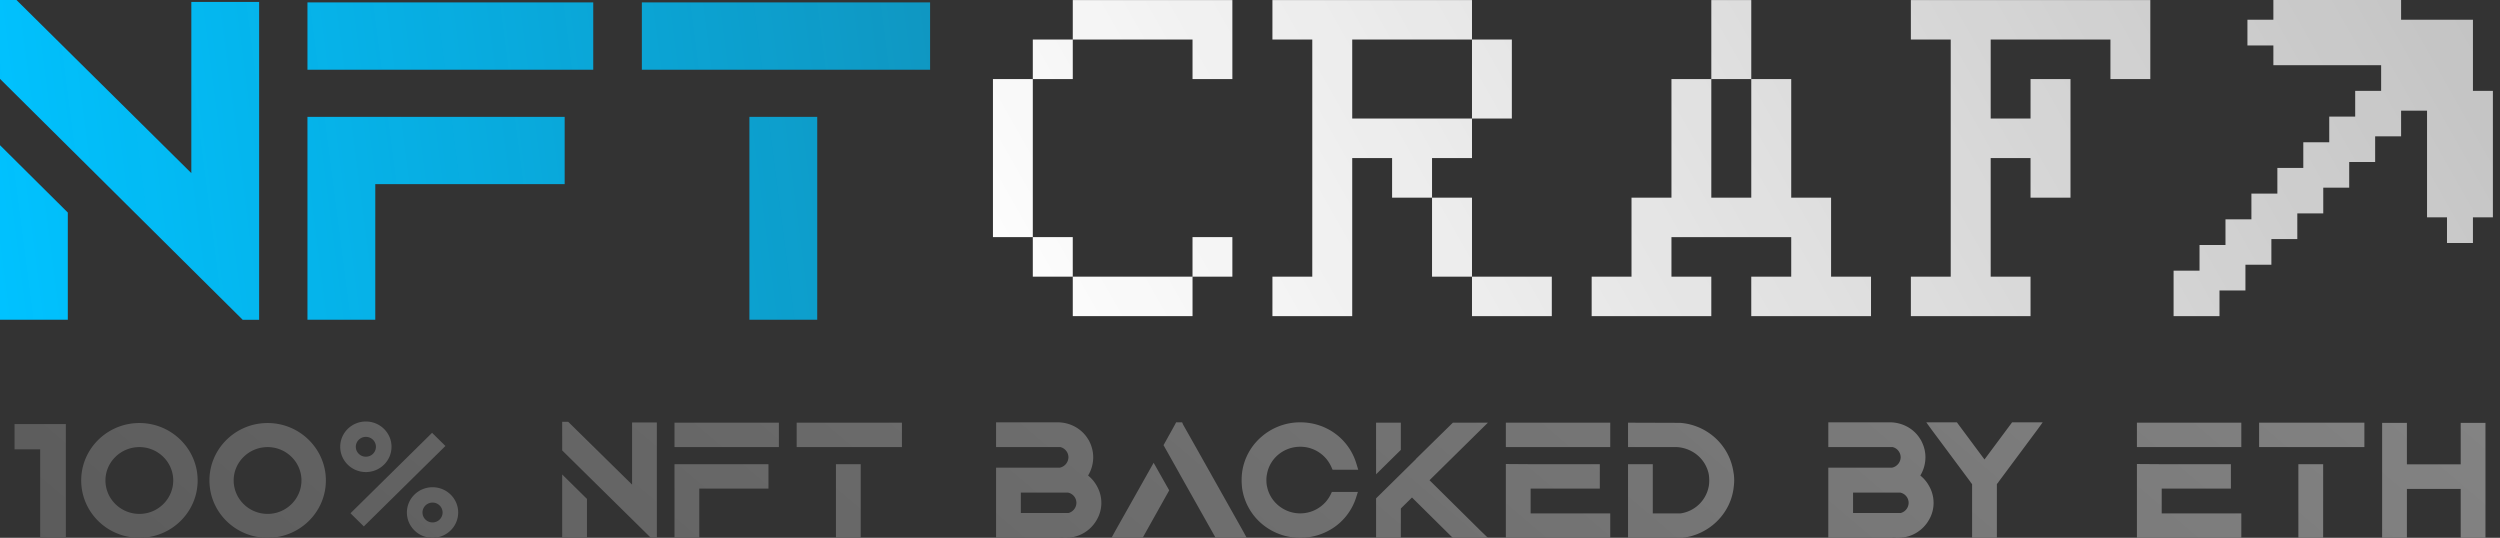 <svg width="172" height="37" viewBox="0 0 172 37" fill="none" xmlns="http://www.w3.org/2000/svg"><rect x="0" y="0" width="172" height="37" fill="#333333" stroke="none"/><path d="M0 22h4.665v-7.377L0 9.99V22zM13.163.132V11.91L1.133 0H0v5.426l4.665 4.631 3.2 3.176 5.531 5.492 3.3 3.275h1.132V.132h-4.665zm7.99 8.767V22h4.666v-9.33h13.03V8.04H21.152v.86zm19.662-4.102V.165H21.153v4.632h19.662zM56.225 22V8.04h-4.666V22h4.666zM44.16.165v4.632h19.83V.165H44.161z" fill="url(#paint0_linear_6_2841)"/><path d="M165.195 0h-8.787v1.36h-1.785v1.766h1.785v1.36h7.414v1.767h-1.785V8.02h-1.785v1.767h-1.785v1.767h-1.784v1.767h-1.786v1.767h-1.784v1.767h-1.785v1.767h-1.785v3.127h3.158v-1.767h1.785v-1.767h1.785v-1.768h1.784V14.68h1.785v-1.767h1.785v-1.767h1.785V9.38h1.785V7.612h1.785V5.845v9.107h1.373v1.767h1.785v-1.767h1.373v-8.7h-1.373V1.36h-4.943V0z" fill="url(#paint1_linear_6_2841)"/><path d="M68.315 16.313h2.742v2.721h2.75v2.715h8.239v-2.715h2.741v-2.721h-2.742v2.721h-8.239v-2.721h-2.749V5.44h2.75V2.72h8.239v2.72h2.741V.005h-10.98V2.72h-2.75v2.72h-2.742v10.872z" fill="url(#paint2_linear_6_2841)"/><path fill-rule="evenodd" clip-rule="evenodd" d="M101.273.005h-13.73V2.72h2.742v16.314h-2.742v2.715h5.49V10.877h2.743v2.721h2.748v5.436h2.749v2.715h5.491v-2.715h-5.491v-5.436h-2.749v-2.721h2.749V8.156h2.742V2.72h-2.742V.005zm0 2.715v5.436h-8.24V2.72h8.24z" fill="url(#paint3_linear_6_2841)"/><path fill-rule="evenodd" clip-rule="evenodd" d="M112.248 19.034h-2.742v2.715h8.232v-2.715h-2.742v-2.721h8.24v2.721h-2.749v2.715h8.239v-2.715h-2.748v-5.436h-2.742V5.441h-2.749V.005h-2.749v5.436h-2.742v8.157h-2.748v5.436zm5.49-13.593v8.157h2.749V5.441h-2.749z" fill="url(#paint4_linear_6_2841)"/><path d="M147.941 5.441V.005h-16.473V2.72h2.742v16.314h-2.742v2.715h8.233v-2.715h-2.742v-8.157h2.742v2.721h2.749V5.441h-2.749v2.715h-2.742V2.72h8.239v2.72h2.743z" fill="url(#paint5_linear_6_2841)"/><path fill-rule="evenodd" clip-rule="evenodd" d="M25.172 31.421a.687.687 0 00.692-.682.687.687 0 00-.692-.682.687.687 0 00-.692.682c0 .377.31.682.692.682zm0 1.057c.974 0 1.764-.778 1.764-1.739 0-.96-.79-1.739-1.764-1.739-.975 0-1.765.779-1.765 1.74 0 .96.79 1.738 1.765 1.738zm4.587 3.465a.687.687 0 00.692-.682.687.687 0 00-.692-.682.687.687 0 00-.692.682c0 .376.31.682.692.682zm0 1.057c.974 0 1.764-.779 1.764-1.74 0-.96-.79-1.738-1.764-1.738s-1.764.778-1.764 1.739c0 .96.79 1.739 1.764 1.739zm.886-6.317l-.918-.905-5.614 5.534.918.905 5.614-5.534zM9.593 29.104c-2.216 0-4.006 1.776-4.006 3.948 0 2.184 1.79 3.948 4.006 3.948 2.203 0 4.005-1.764 4.005-3.948 0-2.172-1.802-3.948-4.005-3.948zm0 6.252c1.278 0 2.325-1.032 2.325-2.304 0-1.26-1.047-2.292-2.325-2.292-1.29 0-2.338 1.032-2.338 2.292 0 1.272 1.047 2.304 2.338 2.304zm8.821-6.252c-2.215 0-4.005 1.776-4.005 3.948 0 2.184 1.79 3.948 4.005 3.948 2.204 0 4.006-1.764 4.006-3.948 0-2.172-1.802-3.948-4.006-3.948zm0 6.252c1.279 0 2.326-1.032 2.326-2.304 0-1.26-1.047-2.292-2.326-2.292-1.29 0-2.337 1.032-2.337 2.292 0 1.272 1.047 2.304 2.337 2.304zm-15.65-6.182H4.53V37H2.764v-7.826zm-1.764 0h1.764v1.739H1v-1.74zM40.382 37h-1.704v-4.356l1.704 1.68V37zm3.105-3.66v-4.272h1.704V37h-.414l-1.205-1.188-2.021-1.992-1.169-1.152-1.704-1.68V29.02h.414l4.395 4.32zm2.919.276v-1.68h6.464v1.68h-4.76V37h-1.704v-3.384zm7.182-4.536v1.68h-7.182v-1.68h7.182zm5.63 2.856V37h-1.705v-5.064h1.705zM54.81 30.76v-1.68h7.243v1.68H54.81zm18.674 3.132h-3.25v1.404h3.275a.733.733 0 00.548-.696.722.722 0 00-.573-.708zm1.461-1.104c.207.18.378.396.512.636.207.36.316.756.316 1.176a2.3 2.3 0 01-.316 1.164A2.424 2.424 0 0173.328 37c-.098 0-.184 0-.28-.012-.098.012-.183.012-.28.012H68.53v-4.824h4.382a.747.747 0 00.597-.72.733.733 0 00-.548-.696H68.53v-1.704h4.236c.877 0 1.692.456 2.118 1.2.013.012.025.024.025.036.195.36.304.756.304 1.164 0 .42-.11.828-.304 1.176-.012.012-.012.012-.012.024a.258.258 0 01-.037.06.535.535 0 00.043.036c.015.012.03.024.042.036zM76.472 37l.256-.468 2.642-4.692 1.071 1.896-1.74 3.108-.086.156h-2.143zm5.637-6.528l3.409 6.06.255.468h-2.142l-.085-.156-1.608-2.856-.79-1.404-.025-.048-1.072-1.908.086-.156.694-1.248.085-.168h.414l.073.168.706 1.248zm9.44 3.552l.084-.18h1.79l-.134.42a3.947 3.947 0 01-1.436 1.968 4.1 4.1 0 01-2.399.768 4.061 4.061 0 01-2.654-.972 3.954 3.954 0 01-1.339-2.412 4.755 4.755 0 01-.037-.588c0-.192.013-.372.037-.564.134-.936.609-1.8 1.34-2.424a4.05 4.05 0 012.653-.984c.889 0 1.741.276 2.447.804a3.975 3.975 0 011.425 2.064l.121.396h-1.765l-.085-.192a2.332 2.332 0 00-2.143-1.392c-1.108 0-2.07.768-2.276 1.836-.037.156-.05.3-.05.456 0 .156.013.324.05.468.219 1.056 1.18 1.824 2.276 1.824.889 0 1.705-.504 2.094-1.296zm3.125-4.944h1.704v1.872l-1.704 1.68V29.08zm3.677 3.96l3.469 3.432.548.528h-2.41l-.098-.084-2.715-2.688-.767.756V37h-1.704v-2.712l2.74-2.7v-.012l2.544-2.496h2.41l-.548.54-3.47 3.42zm5.251-3.648v-.312h7.183v1.68h-7.183v-1.368zm6.465 4.224h-4.76v1.704h5.478V37h-7.183v-5.076l1.705.012h4.76v1.68zm7.882-3.54a3.953 3.953 0 011.315 2.424c.036.18.048.372.048.552 0 .204-.024.396-.048.588-.256 1.764-1.705 3.144-3.494 3.36h-3.762v-5.064h1.704v3.384h1.924a2.308 2.308 0 001.911-1.788c.037-.156.049-.312.049-.48 0-.144-.012-.3-.037-.444a2.304 2.304 0 00-.888-1.38 2.448 2.448 0 00-1.291-.468h-3.372v-1.68l3.579.012c.864.06 1.704.408 2.362.984zm12.793 3.816h-3.251v1.404h3.275a.733.733 0 00.548-.696.721.721 0 00-.572-.708zm1.461-1.104c.206.18.377.396.511.636.207.36.316.756.316 1.176 0 .408-.109.816-.316 1.164A2.424 2.424 0 01130.583 37c-.097 0-.182 0-.28-.012-.097.012-.182.012-.279.012h-4.237v-4.824h4.382a.747.747 0 00.597-.72.733.733 0 00-.548-.696h-4.431v-1.704h4.236c.877 0 1.693.456 2.119 1.2.012.012.024.024.024.036.195.36.304.756.304 1.164 0 .42-.109.828-.304 1.176-.012.012-.012.012-.012.024a.26.26 0 01-.037.06l.043.036.043.036zm6.132-3.6l.097-.132h2.106l-.365.504-2.642 3.552-.073.108h-.012v.012l-.061.072V37h-1.704v-3.684l-.061-.084v-.012h-.012l-.073-.108-2.642-3.552-.365-.504h2.106l.097.132 1.802 2.424 1.802-2.424zm8.685.204v-.312h7.183v1.68h-7.183v-1.368zm6.465 4.224h-4.76v1.704h5.478V37h-7.183v-5.076l1.705.012h4.76v1.68zm6.348-1.68V37h-1.705v-5.064h1.705zm-4.407-1.176v-1.68h7.243v1.68h-7.243zm13.87 1.188v-2.856H171V37h-1.704v-3.36h-3.701V37h-1.705v-7.908h1.705v2.856h3.701z" fill="url(#paint6_linear_6_2841)"/><defs><linearGradient id="paint0_linear_6_2841" x1=".131" y1="22.011" x2="65.803" y2="13.513" gradientUnits="userSpaceOnUse"><stop stop-color="#00C2FF"/><stop offset="1" stop-color="#00C2FF" stop-opacity=".7"/></linearGradient><linearGradient id="paint1_linear_6_2841" x1="67.186" y1="21.695" x2="156.388" y2="-28.844" gradientUnits="userSpaceOnUse"><stop stop-color="#fff"/><stop offset="1" stop-color="#fff" stop-opacity=".7"/></linearGradient><linearGradient id="paint2_linear_6_2841" x1="67.186" y1="21.695" x2="156.388" y2="-28.844" gradientUnits="userSpaceOnUse"><stop stop-color="#fff"/><stop offset="1" stop-color="#fff" stop-opacity=".7"/></linearGradient><linearGradient id="paint3_linear_6_2841" x1="67.186" y1="21.695" x2="156.388" y2="-28.844" gradientUnits="userSpaceOnUse"><stop stop-color="#fff"/><stop offset="1" stop-color="#fff" stop-opacity=".7"/></linearGradient><linearGradient id="paint4_linear_6_2841" x1="67.186" y1="21.695" x2="156.388" y2="-28.844" gradientUnits="userSpaceOnUse"><stop stop-color="#fff"/><stop offset="1" stop-color="#fff" stop-opacity=".7"/></linearGradient><linearGradient id="paint5_linear_6_2841" x1="67.186" y1="21.695" x2="156.388" y2="-28.844" gradientUnits="userSpaceOnUse"><stop stop-color="#fff"/><stop offset="1" stop-color="#fff" stop-opacity=".7"/></linearGradient><linearGradient id="paint6_linear_6_2841" x1="1" y1="37" x2="76.085" y2="-51.514" gradientUnits="userSpaceOnUse"><stop stop-color="#5B5B5B"/><stop offset="1" stop-color="#838383"/></linearGradient></defs></svg>